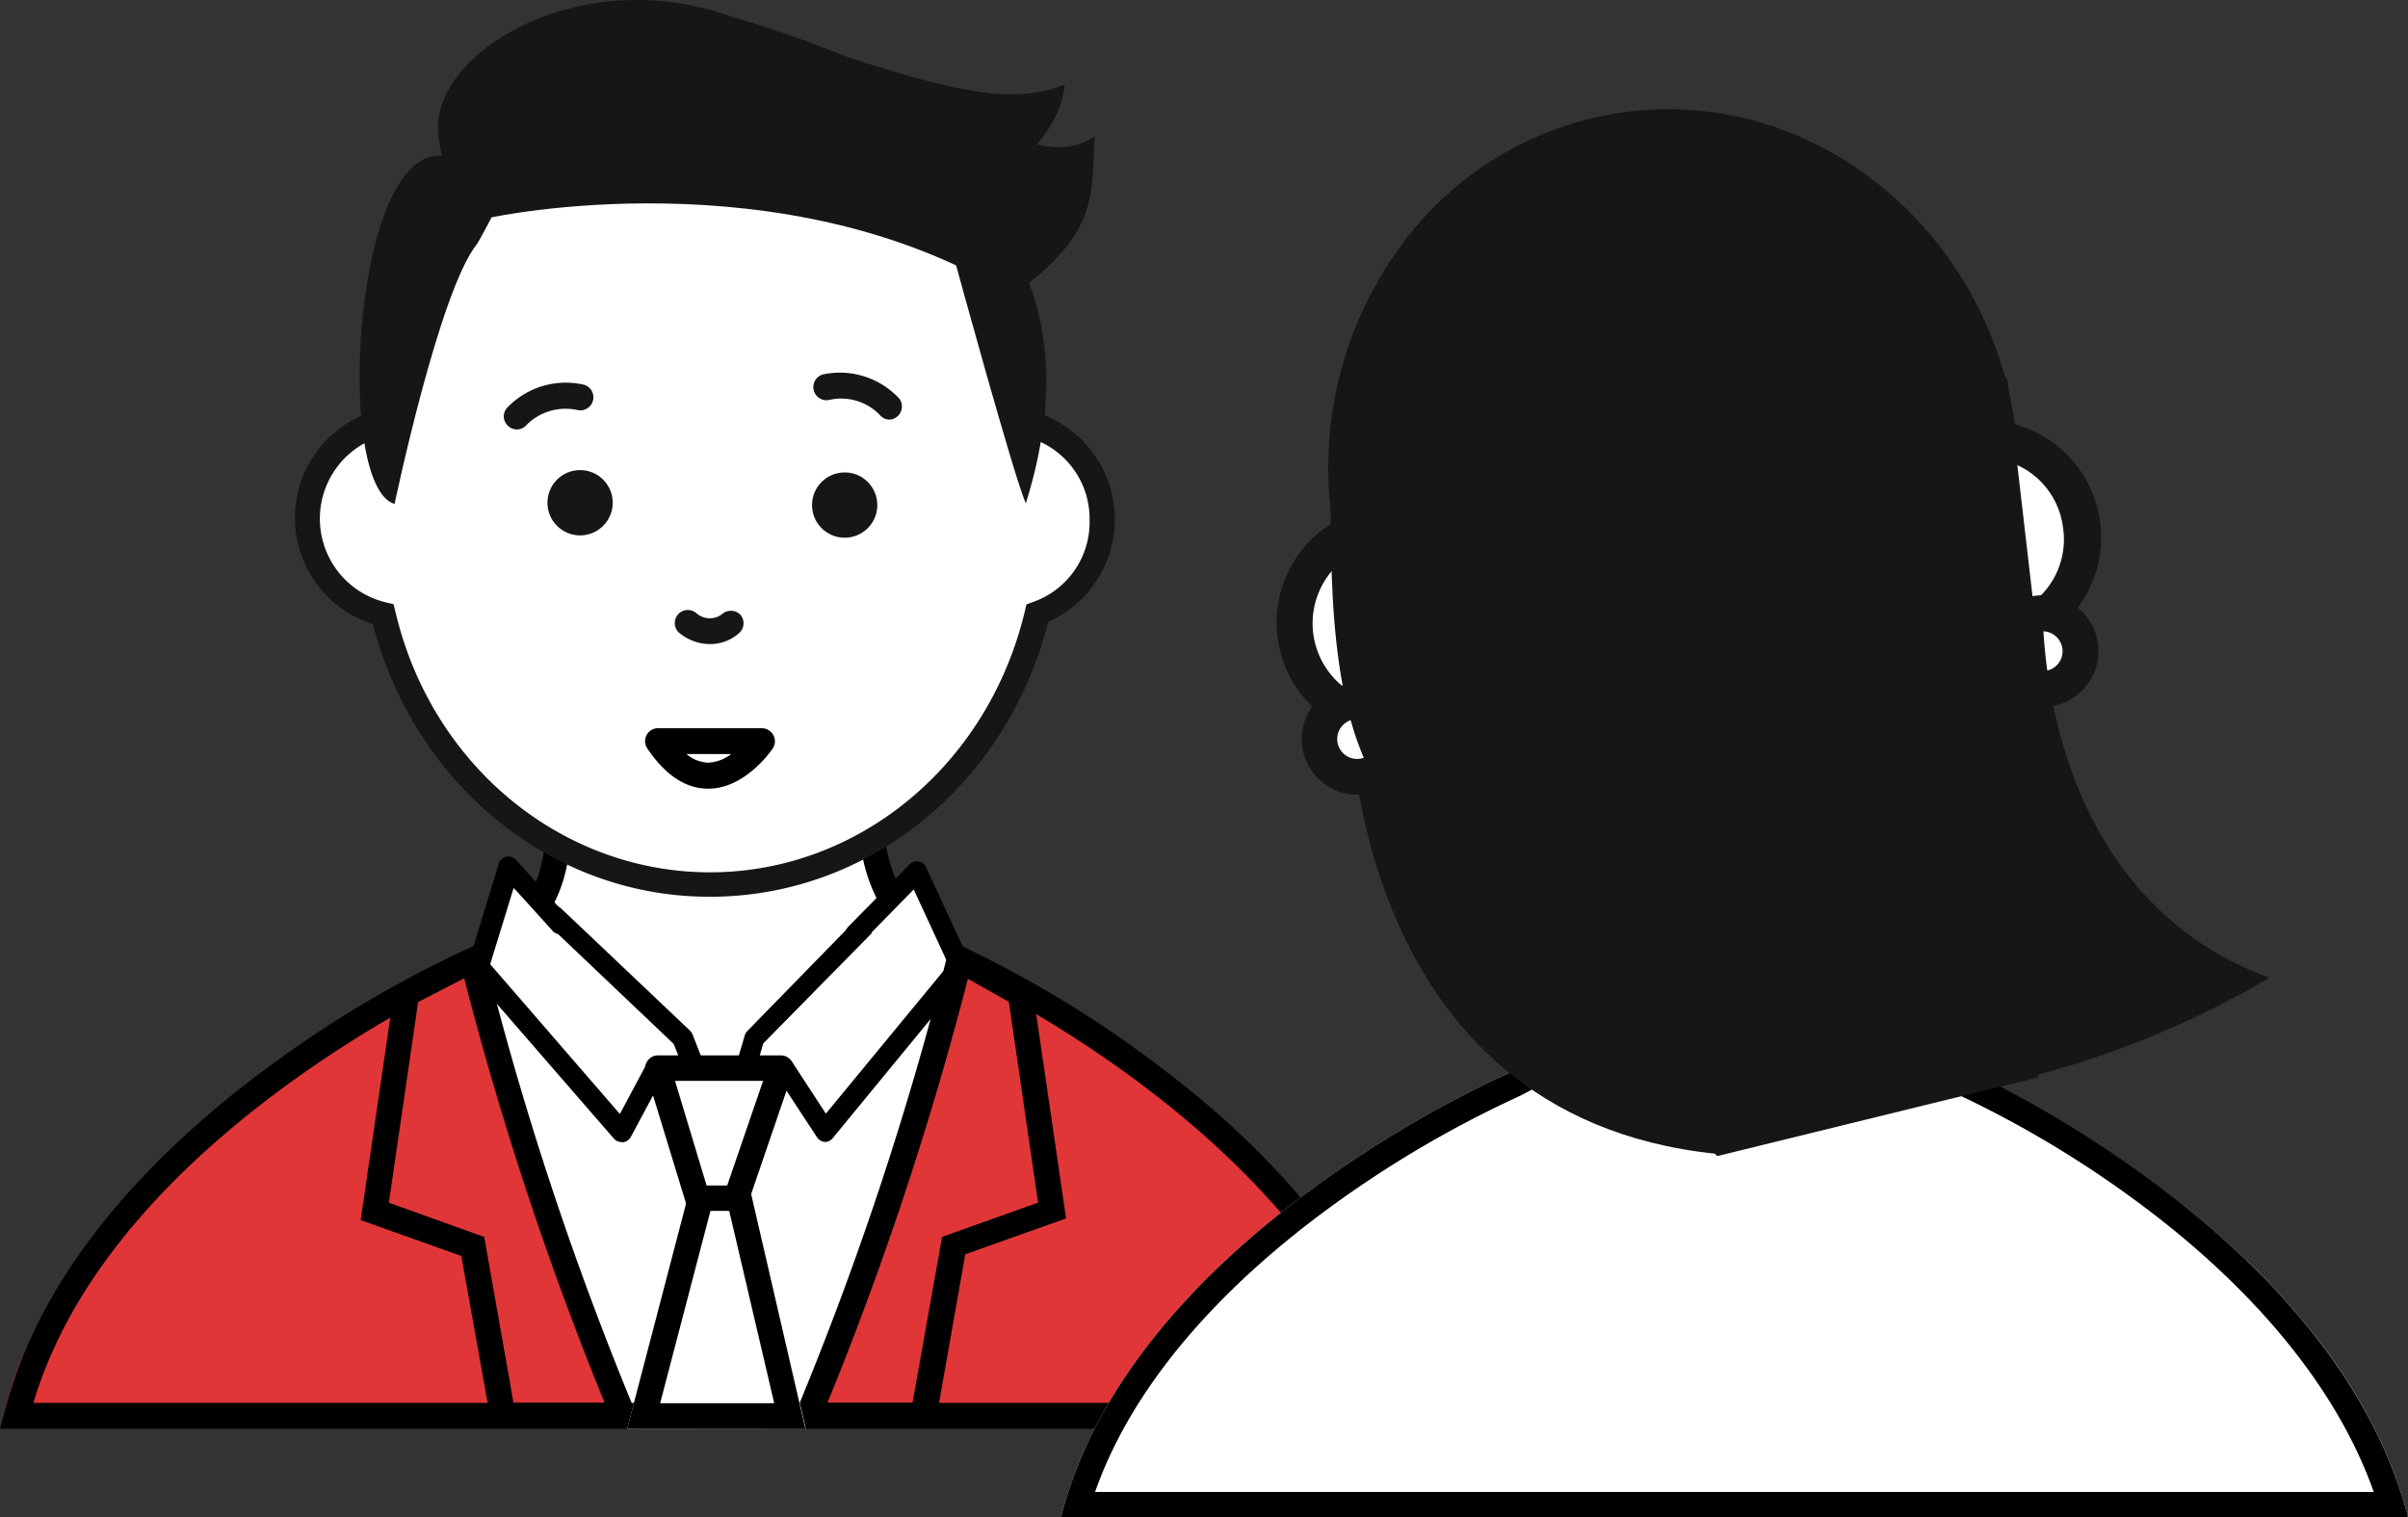 <svg xmlns="http://www.w3.org/2000/svg" width="136" height="85.697"><rect width="100%" height="100%" fill="#333333" stroke="none"/><g id="レイヤー_2" data-name="レイヤー 2" transform="translate(0 -.002)"><g id="レイヤー_1" data-name="レイヤー 1" transform="translate(0 .002)"><path id="パス_15735" data-name="パス 15735" d="M31.062 45.641s.938 7.942-4.832 8.317c1.124 4.457 7.162 24.464 8.945 25.477h10.262s8.793-24.5 8.428-25.6c-1.6-.628-5-5.359-5.176-8.266-3.648 1.814-8.089 4.331-17.627.072z" transform="translate(.258 .377)" fill="#fff"/><path id="パス_15736" data-name="パス 15736" d="M22.952 55.645S3.259 65.866.23 79.329h35.283S27.47 58.248 26.69 53.73z" transform="translate(.003 .483)" fill="#e03638"/><path id="パス_15737" data-name="パス 15737" d="M57.154 55.645s18.821 10.221 21.708 23.684H45.19s7.679-21.081 8.428-25.6z" transform="translate(.436 .483)" fill="#e03638"/><g id="グループ_981" data-name="グループ 981" transform="translate(0 41.317)"><path id="パス_680" data-name="パス 680" d="M54.305 53.864c-7.577-3.434-4.477-12.014-4.477-12.014l-9.988 1.094-9.29-1.094s3.778 8.58-3.789 12.014c0 0-21.7 9.451-25.832 25.771h78.509C75.3 63.275 54.305 53.864 54.305 53.864z" transform="translate(.012 -40.989)" fill="none"/><path id="パス_681" data-name="パス 681" d="M80.392 80.385H0l.233-.891c2.188-8.641 9.218-15.327 14.739-19.409a64.366 64.366 0 0 1 11.508-6.848c6.817-3.1 3.545-10.738 3.4-11.062L29.377 41l10.485 1.246L50.924 41l-.4 1.1c-.111.324-2.765 8 4.052 11.143A62.289 62.289 0 0 1 65.724 60.1c5.359 4.052 12.156 10.768 14.385 19.4zM1.9 78.917h76.587C73.949 63.671 54.175 54.6 54.013 54.554c-6.422-2.917-5.734-9.289-5.166-11.842l-9 1.013-8.226-1.013c.77 2.6 1.844 8.914-4.559 11.822-.213.091-20.594 9.117-25.153 24.312z" transform="translate(0 -41)"/></g><g id="グループ_987" data-name="グループ 987" transform="translate(30.721 51.155)"><path id="パス_694" data-name="パス 694" d="M31 51.22l7.233 6.868 2.31 5.865 1.732-5.865 6.352-6.463" transform="translate(-30.407 -50.644)" fill="#fff"/><path id="パス_695" data-name="パス 695" d="M40.55 64.579a.567.567 0 0 1-.537-.375l-2.269-5.744-7.162-6.807a.6.6 0 0 1 0-.831.577.577 0 0 1 .821 0l7.263 6.888a.78.78 0 0 1 .142.213l1.692 4.316 1.256-4.265a.729.729 0 0 1 .142-.243l6.331-6.483a.567.567 0 0 1 .821 0 .6.6 0 0 1 0 .831L42.8 58.43l-1.661 5.744a.588.588 0 0 1-.527.415z" transform="translate(-30.414 -50.651)"/></g><path id="パス_696" data-name="パス 696" d="M28.283 49.3l-1.013 4.721 2.887.588.942-3.039z" transform="translate(.284 .507)" fill="#fff"/><path id="パス_697" data-name="パス 697" d="M51.257 49.3l2.593 4.761L51.287 57 48.4 51.559z" transform="translate(.502 .502)" fill="#fff"/><path id="パス_698" data-name="パス 698" d="M46.157 64.024a.6.6 0 0 1-.456-.263l-2.31-3.525a.6.6 0 0 1 .122-.821.577.577 0 0 1 .81.132l1.877 2.876 6.929-8.408-1.968-4.255-2.877 2.94a.567.567 0 0 1-.821 0 .6.6 0 0 1 0-.831l3.464-3.525a.567.567 0 0 1 .821 0 .921.921 0 0 1 .111.162l2.472 5.349a.618.618 0 0 1-.081.628l-7.668 9.33a.567.567 0 0 1-.425.211z" transform="translate(.444 .475)"/><path id="パス_699" data-name="パス 699" d="M34.831 64.027a.557.557 0 0 1-.436-.2l-8.1-9.33a.588.588 0 0 1-.111-.567l1.716-5.615a.567.567 0 0 1 .719-.385.547.547 0 0 1 .253.162l2.9 3.2a.588.588 0 0 1 0 .831.567.567 0 0 1-.81 0l-2.218-2.451-1.327 4.315 7.324 8.459 1.489-2.786a.577.577 0 0 1 .79-.233.6.6 0 0 1 .223.8l-1.884 3.515a.577.577 0 0 1-.446.3z" transform="translate(.268 .472)"/><path id="パス_15738" data-name="パス 15738" d="M36.055 80.2h-8.52l-1.742-9.735-5.683-2.024 1.925-13.169 4.883-2.522.213.891a183.059 183.059 0 0 0 8.5 25.649zm-7.314-1.438h5.146a186.88 186.88 0 0 1-7.932-23.978l-2.6 1.337L21.7 67.459l5.389 1.935z" transform="translate(.261 .47)"/><path id="パス_15739" data-name="パス 15739" d="M52.335 80.2H44.12l.425-1.013a184.628 184.628 0 0 0 8.5-25.649l.223-.922 4.569 2.563 1.925 13.169-5.693 2.026zm-6.078-1.438h4.832l1.671-9.37 5.42-1.935-1.651-11.342-2.31-1.3a187.21 187.21 0 0 1-7.932 23.947z" transform="translate(.448 .468)"/><path id="パス_15740" data-name="パス 15740" d="M35.06 80.142l5.349-20.422 4.741 20.412z" transform="translate(.36 .561)" fill="#fff"/><path id="パス_15741" data-name="パス 15741" d="M40.328 65.707l3.039 12.987h-6.443l3.4-13m.081-5.987L35.06 80.142h10.069l-4.72-20.422z" transform="translate(.36 .56)"/><path id="パス_15742" data-name="パス 15742" d="M36.77 59.72h6.949l-2.512 7.344h-2.219z" transform="translate(.38 .61)" fill="#fff"/><path id="パス_15743" data-name="パス 15743" d="M41.216 67.793h-2.178a.719.719 0 0 1-.689-.507L36.1 59.932a.669.669 0 0 1 .111-.628.709.709 0 0 1 .567-.294h6.949a.709.709 0 0 1 .588.3.7.7 0 0 1 .091.648l-2.512 7.344a.719.719 0 0 1-.679.486zm-1.682-1.438H40.7l2.026-5.906h-4.974z" transform="translate(.372 .599)"/><path id="パス_645" data-name="パス 645" d="M62.036 29.33A5.49 5.49 0 0 0 58.217 24a1.971 1.971 0 0 0-.132-.506c-.051-.172 0-.122 0-.182 0-10.849-8.205-19.672-18.406-19.713S21.2 12.342 21.162 23.252v.638a5.582 5.582 0 0 0 .263 10.788c2.087 8.752 9.522 15.2 18.4 15.256s16.451-6.473 18.548-15.3a5.511 5.511 0 0 0 3.667-5.308z" transform="translate(.223 .045)" fill="#fff"/><path id="パス_15744" data-name="パス 15744" d="M39.9 50.612h-.06c-8.894 0-16.644-6.341-18.994-15.4a6.3 6.3 0 0 1-.4-11.872v-.081a20.9 20.9 0 0 1 5.678-14.423A18.518 18.518 0 0 1 39.638 2.9h.071c10.576 0 19.146 9.208 19.105 20.442v.091a6.341 6.341 0 0 1 .172 11.66c-2.33 9.178-10.13 15.519-19.086 15.519zm-.262-46.274a17.1 17.1 0 0 0-12.5 5.48 19.45 19.45 0 0 0-5.248 13.443v1.175l-.527.152a4.862 4.862 0 0 0 .223 9.4l.425.1.111.436c2.026 8.631 9.34 14.678 17.707 14.709h.051c8.408 0 15.722-6.078 17.788-14.749l.091-.385.365-.132a4.781 4.781 0 0 0 3.2-4.629A4.781 4.781 0 0 0 58 24.71l-.365-.122-.111-.618-.071-.253v-.324c0-10.495-7.9-19.024-17.687-19.055z" transform="translate(.214 .036)" fill="#161616"/><g id="グループ_958" data-name="グループ 958" transform="translate(45.862 26.682)"><circle id="楕円形_54" data-name="楕円形 54" cx="1.844" cy="1.844" r="1.844" fill="#161616"/></g><g id="グループ_959" data-name="グループ 959" transform="translate(30.918 26.551)"><circle id="楕円形_55" data-name="楕円形 55" cx="1.844" cy="1.844" r="1.844" fill="#161616"/></g><g id="グループ_986" data-name="グループ 986" transform="translate(36.435 41.13)"><path id="パス_692" data-name="パス 692" d="M36.79 41.42h5.865s-2.927 4.407-5.865 0z" transform="translate(-36.053 -40.701)" fill="#fff"/><path id="パス_693" data-name="パス 693" d="M39.626 44.124c-1.276 0-2.431-.77-3.444-2.279a.739.739 0 0 1 .2-1.013.729.729 0 0 1 .405-.122h5.875a.739.739 0 0 1 .608 1.145c-.058.081-1.537 2.269-3.644 2.269zM38.4 42.169a2.026 2.026 0 0 0 1.216.486 2.279 2.279 0 0 0 1.307-.486z" transform="translate(-36.062 -40.71)"/></g><path id="パス_684" data-name="パス 684" d="M39.726 36.025a2.755 2.755 0 0 1-1.671-.567.739.739 0 1 1 .912-1.155 1.135 1.135 0 0 0 1.459 0 .75.75 0 0 1 1.013.081.739.739 0 0 1-.081 1.013 2.451 2.451 0 0 1-1.631.628z" transform="translate(.392 .353)" fill="#161616"/><path id="パス_15745" data-name="パス 15745" d="M22.025 28.366s2.522-12.055 4.66-14.689c.162-.2 2.816-5.308 2.948-5.521 1.013-1.682-2.654 1.1-4.559.608-5.374-1.428-6.523 18.6-3.049 19.602z" transform="translate(.261 .097)" fill="#161616"/><path id="パス_15746" data-name="パス 15746" d="M27.478 12.283s16.492-3.576 29.448 4.4c5.065-3.566 4.437-5.825 4.67-8.975-3.89 2.421-7.354-2.968-20.523-6.767C31.631-1.787 18.685 5.5 27.478 12.283z" transform="translate(.234 .003)" fill="#161616"/><path id="パス_15747" data-name="パス 15747" d="M28.724 11.7s6.24-7.638 19.186.334c7.486.375 11.751-4.113 11.984-7.253-3.14 1.205-6.412.648-18.822-3.839C29.474-3.252 18.108 7.709 28.724 11.7z" transform="translate(.235 -.002)" fill="#161616"/><path id="パス_688" data-name="パス 688" d="M49.786 23.484a.709.709 0 0 1-.567-.263 3.039 3.039 0 0 0-2.847-.851.742.742 0 0 1-.365-1.438 4.589 4.589 0 0 1 4.305 1.357.739.739 0 0 1-.1 1.013.709.709 0 0 1-.425.182z" transform="translate(.472 .215)" fill="#161616"/><path id="パス_689" data-name="パス 689" d="M28.9 24.034a.75.75 0 0 1-.739-.739.719.719 0 0 1 .172-.466 4.569 4.569 0 0 1 4.315-1.329.737.737 0 0 1-.324 1.438 3.12 3.12 0 0 0-2.857.821.729.729 0 0 1-.567.275z" transform="translate(.292 .221)" fill="#161616"/><g id="グループ_1080" data-name="グループ 1080" transform="translate(59.924 6.168)"><path id="パス_644" data-name="パス 644" d="M111.2 60.32c-7.344-3.333-4.336-11.65-4.336-11.65l-9.684 1.013-9.002-1.013s3.667 8.317-3.667 11.65c0 0-21.02 9.117-25.021 24.96h76.076C131.555 69.477 111.2 60.32 111.2 60.32z" transform="translate(-59.49 -5.751)" fill="#fff"/><path id="パス_644-2" data-name="パス 644" d="M104.974 50.321c-.588 3.616.111 8.793 5.642 11.305a60.324 60.324 0 0 1 10.444 6.422c4.518 3.454 10.13 8.9 12.571 15.8H61.415c2.421-6.9 8.236-12.338 12.885-15.793a61.671 61.671 0 0 1 10.8-6.433c5.531-2.5 5.946-7.638 5.126-11.275l6.8.81h.324l7.628-.841m1.894-1.651l-9.684 1.013-9.01-1.008s3.667 8.317-3.667 11.65c0 0-21.02 9.117-25.021 24.96h76.076c-4.052-15.8-24.312-24.96-24.312-24.96-7.344-3.333-4.336-11.65-4.336-11.65z" transform="translate(-59.49 -5.751)"/><path id="パス_645-2" data-name="パス 645" d="M116.99 29.457a5.48 5.48 0 0 0-4.559-4.71l-.2-.486v-.172C110.679 13.34 101.238 5.854 91.139 7.272S74.12 18.618 75.67 29.356a4.68 4.68 0 0 0 .111.638 5.592 5.592 0 0 0 1.834 10.636c3.333 8.347 11.6 13.665 20.412 12.4s15.327-8.823 16.107-17.849a5.511 5.511 0 0 0 2.857-5.723z" transform="translate(-59.32 -6.078)" fill="#fff"/><path id="パス_15748" data-name="パス 15748" d="M95.467 54.238a20.483 20.483 0 0 1-18.578-12.673A6.595 6.595 0 0 1 74.66 29.46a21.172 21.172 0 0 1 3.546-15.2A18.771 18.771 0 0 1 90.99 6.282c10.616-1.54 20.564 6.362 22.225 17.606A6.625 6.625 0 0 1 115.11 35.8c-1.013 9.482-7.942 16.948-16.917 18.234a19.066 19.066 0 0 1-2.725.2zM93.624 8.116a15.256 15.256 0 0 0-2.37.172 16.745 16.745 0 0 0-11.416 7.091 19.247 19.247 0 0 0-3.171 13.848 2.831 2.831 0 0 0 .071.405l.172 1.013-.709.334a4.569 4.569 0 0 0 1.5 8.7l.618.061.233.567C81.8 48.413 89.764 53.265 97.9 52.09s14.476-8.1 15.2-16.937v-.547l.5-.253a4.488 4.488 0 0 0 2.32-4.67 4.477 4.477 0 0 0-3.718-3.839l-.547-.091-.314-.739a1.619 1.619 0 0 0-.1-.233l-.1-.405c-1.269-9.463-8.907-16.26-17.517-16.26z" transform="translate(-59.334 -6.091)" fill="#161616"/><path id="パス_647" data-name="パス 647" d="M96.68 11.163l14.932 12.794-3.464-9.542s-7.386-6.342-9.118-6.575z" transform="translate(-59.006 -6.068)" fill="#161616"/><path id="パス_648" data-name="パス 648" d="M99.8 11.169L76.339 29.656s-2.847-9.249 2.847-15.651l5.47-3.971 5.2-2.431 7.172-.233 3.748 1.722z" transform="translate(-59.28 -6.074)" fill="#161616"/><circle id="楕円形_53" data-name="楕円形 53" cx="2.137" cy="2.137" r="2.137" transform="translate(53.314 28.475)" fill="#fff"/><path id="パス_15749" data-name="パス 15749" d="M114.271 39.571a3.15 3.15 0 1 1 3.14-3.15 3.15 3.15 0 0 1-3.14 3.15zm0-4.265a1.124 1.124 0 1 0 1.114 1.114 1.124 1.124 0 0 0-1.114-1.114z" transform="translate(-58.819 -5.818)" fill="#161616"/><path id="パス_642" data-name="パス 642" d="M75.63 39.89s0 22.752 20.615 24.889l.709-20.615z" transform="translate(-59.28 -5.785)" fill="#161616"/><path id="パス_641" data-name="パス 641" d="M114.422 33.58s-.709 16.35 12.794 21.324a51.967 51.967 0 0 1-22.752 7.091L99.49 43.528z" transform="translate(-58.97 -5.849)" fill="#161616"/><circle id="楕円形_52" data-name="楕円形 52" cx="2.137" cy="2.137" r="2.137" transform="translate(14.618 33.435)" fill="#fff"/><path id="パス_15750" data-name="パス 15750" d="M76.04 44.481a3.14 3.14 0 1 1 2.227-.916 3.15 3.15 0 0 1-2.227.916zm0-4.265a1.124 1.124 0 1 0 1.124 1.124 1.124 1.124 0 0 0-1.124-1.124z" transform="translate(-59.316 -5.768)" fill="#161616"/></g><path id="パス_15751" data-name="パス 15751" d="M114.18 34.351l-1.5-12.966L99.441 7l-13.494 4.569-9.583 7.952-.719 1.347L74.46 26.4c0 5.693-.253 14.466 3.383 18.852L96.28 65.207l18.133-4.447" transform="translate(.702 .089)" fill="#161616"/><path id="パス_15752" data-name="パス 15752" d="M53.44 14.842s3.292 12.035 3.941 13.458c3.262-10.373-1.418-15.2-1.418-15.2z" transform="translate(.555 .128)" fill="#161616"/></g></g></svg>
